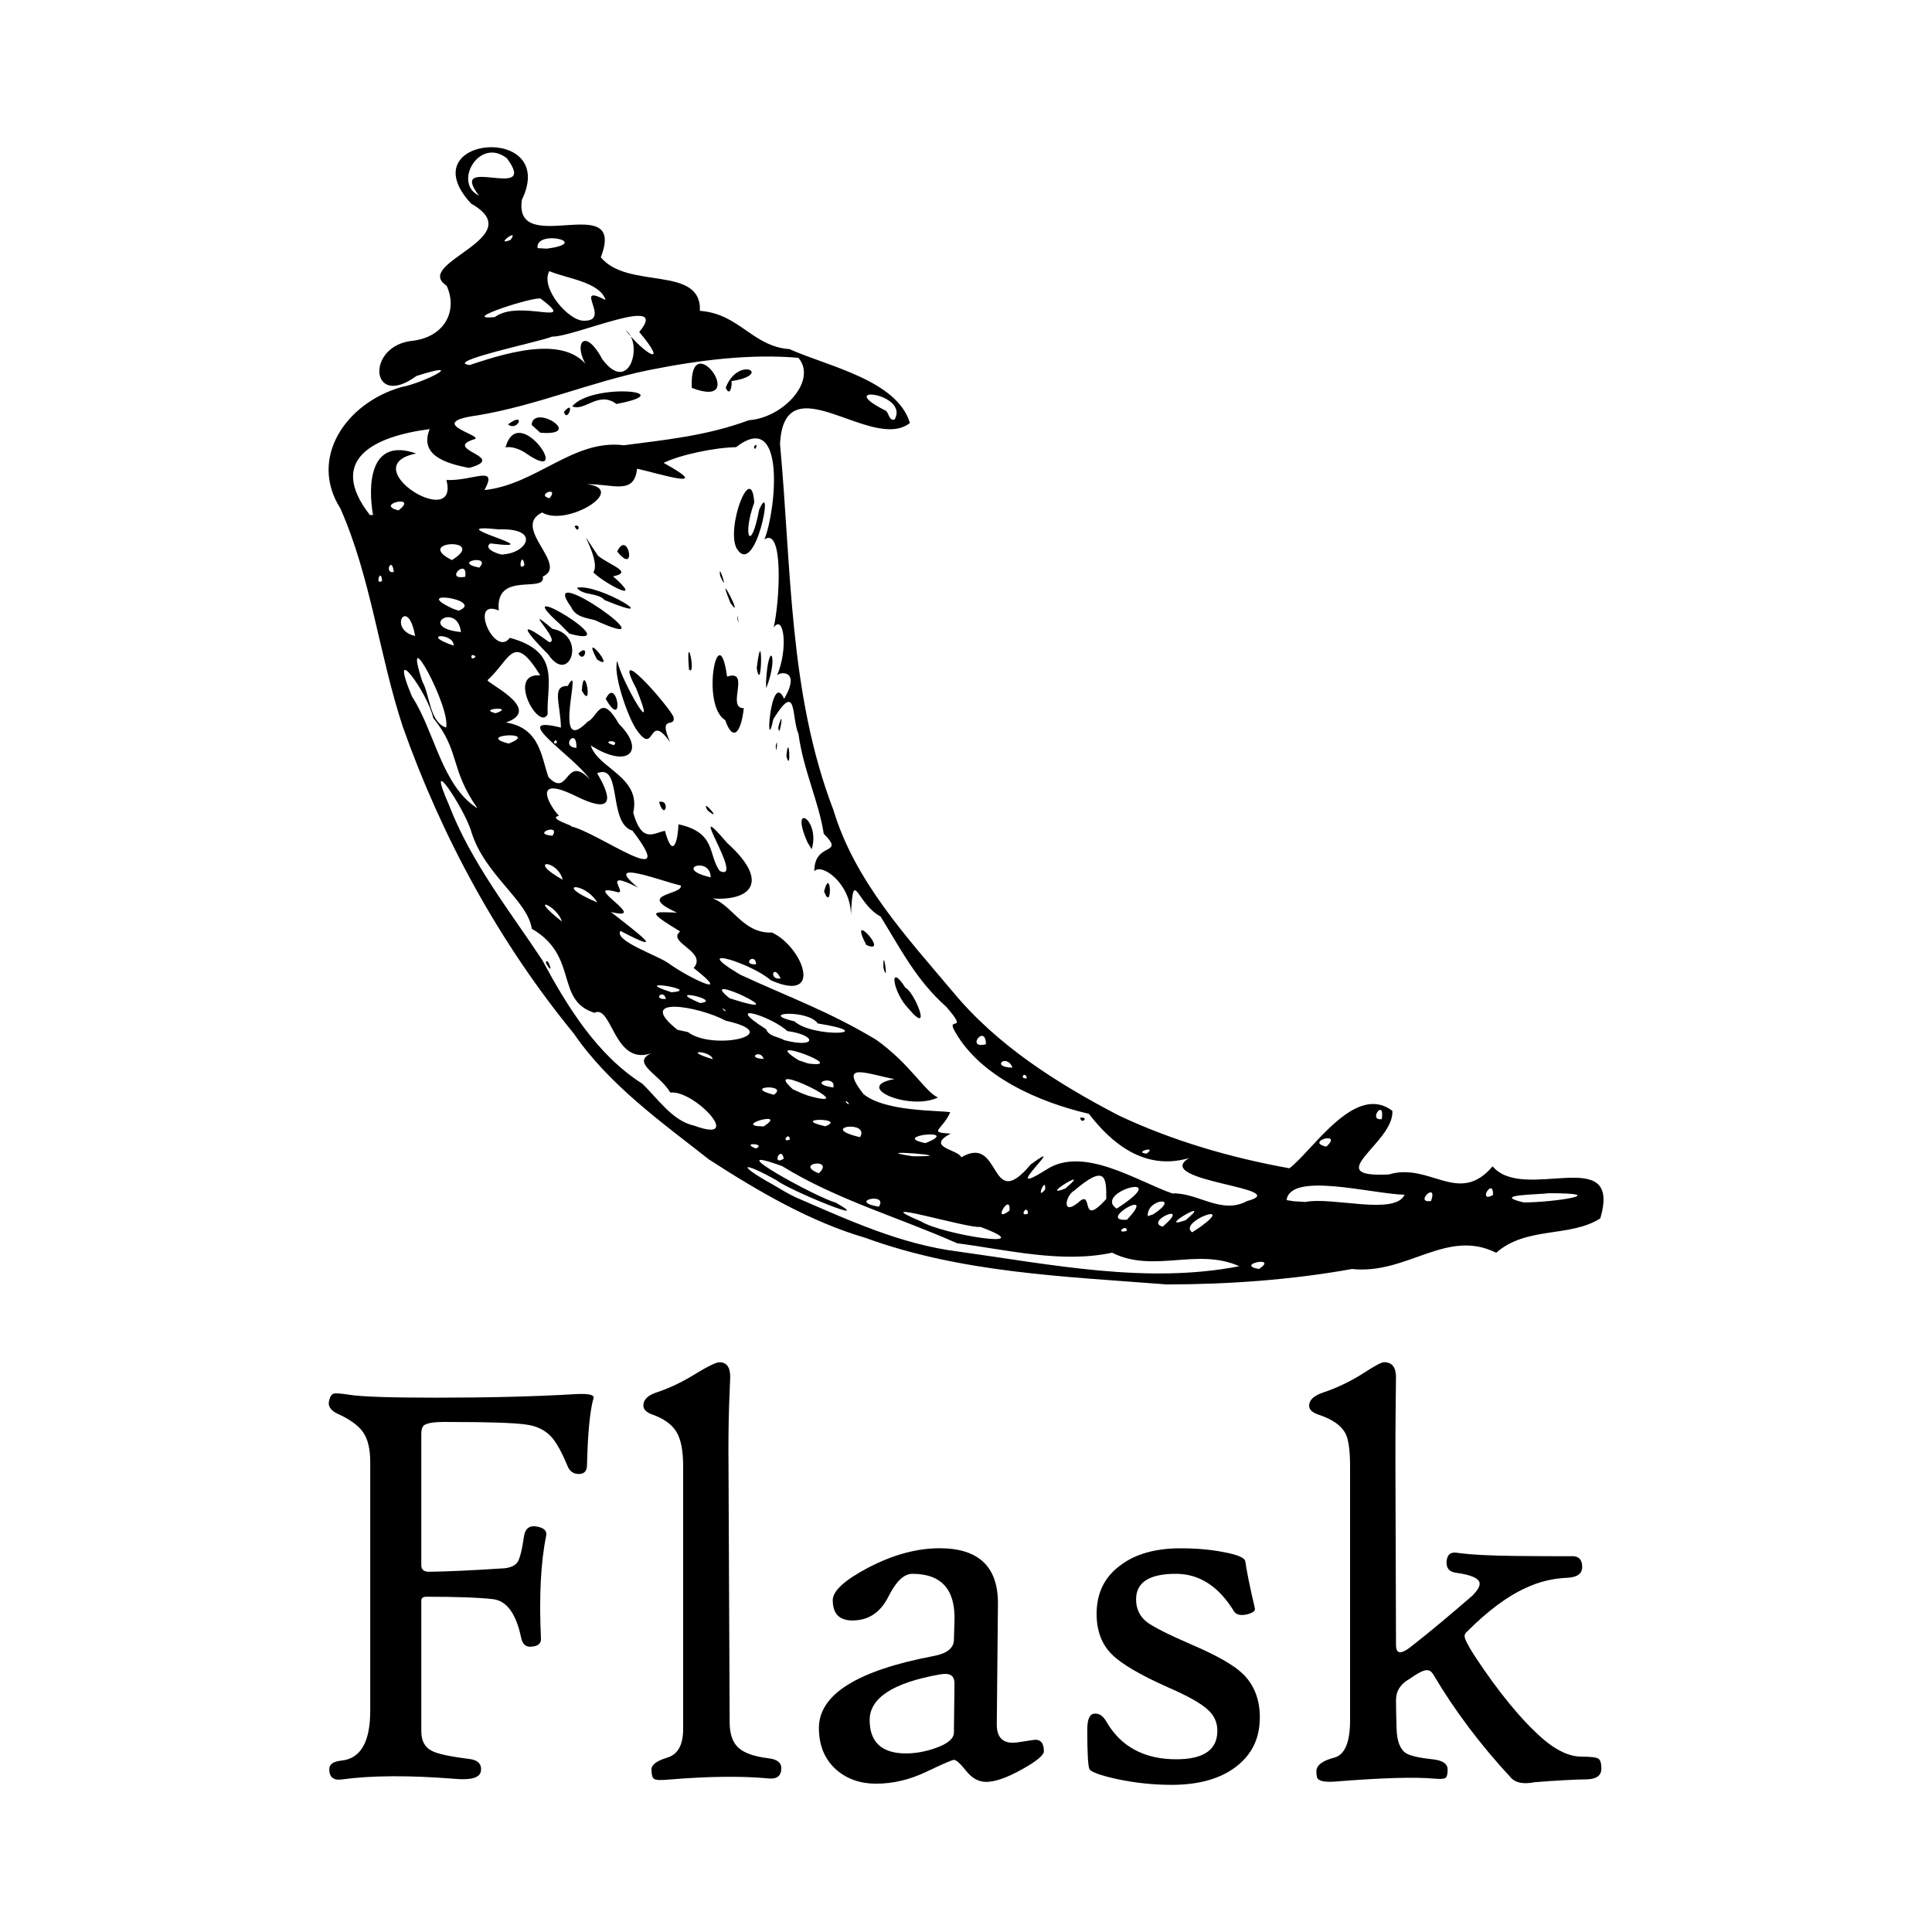 <?xml version="1.0" encoding="UTF-8"?>
<svg id="Layer_1" xmlns="http://www.w3.org/2000/svg" viewBox="0 0 300 300">
  <path d="M110.18,180.11c-7.54-5.93-15.58-11.62-21.08-19.62-11.57-14.12-20.48-30.47-26.56-47.66-3.68-11.17-4.94-23.15-9.69-33.89-4.96-7.8.85-16.33,9.4-18.81,3.8-.73,10.49-4.32,2.42-1.75-7.24,5.31-7.94-4.83-.52-5.47,5.07-.67,6.93-4.82,5.2-8.55-5.44-3.55,13.19-7.44,3.81-12.74-9.76-10.53,13.66-12.56,7.88-.6-1.38,9.2,16.37-1.69,12.25,8.93,4.19,5.1,15.68,1.16,15.39,8.32,6.1.42,8.19,5.55,13.91,5.94,5.94,2.68,16.69,4.79,18.7,11.47-5.88,4.66-19.51-9.62-20.17,3.27,1.78,19.05,1.33,38.68,8.29,56.82,3.3,10.98,11.29,19.63,18.51,28.19,6.91,8.38,16.26,14.28,25.8,19.25,8.36,3.94,17.38,6.56,26.5,8.2,3.7-2.83,10.22-13.34,15.99-8.91.28,4.99-11.44,10.42-.55,9.87,6.4-1.93,10.84,4.94,16.11-1.26,4.85,5.75,20.18-3.67,16.72,8.08-4.67,3.01-11.48,1.19-16.16,5.34-7.71-3.85-13.85,3.44-22.39,2.52-9.48,1.7-19.13,2.38-28.74,2.4-15.77-1.24-31.88-1.77-46.88-7.26-8.45-2.46-16.7-7.27-24.13-12.09h0ZM123.49,185.89c8.25,3.56,16.32,7.33,25.37,8.46,14.35,1.99,29.17,5.07,43.57,2.27-6.52-2.94-13.26,1.14-19.75-2.1-7.79,1.67-16.15-.43-24.07-1.47-9-4.01-18.72-6.76-27.15-11.97-10.54-3.85,5.45,4.94,8.29,5.65,6.58,3.74-7.24-1.92-9.19-3.47-5.52-3.09-6.22-2.45-.54.69,1.14.67,2.27,1.37,3.47,1.94h0ZM107.79,174.79c8,2.96-.04-5.62-3.7-5.13-1.62-2.82-6.2-4.6-2.97-6.11-5.81,2.02-6.09-7.67-8.82-6.28-6.15-1.94-2.39-8.82-9.72-13.05-.67-4.45-7.28-8.31-9.38-15.02-.93-3.44-7.47-13.3-3.45-4.12,3.42,8.84,9.43,16.42,14.44,23.98,3.88,7.2,8.48,14.73,15.55,19.22,2.39,2.29,4.69,5.79,8.05,6.51h0ZM84.75,149.49c.28-1.21,1.46,2.61,0,0ZM117.37,178.34c1.77-.79-2.55-1,0,0ZM121.71,179.92c-.45-2.19-1.98,1.22,0,0ZM127.15,182.19c2.58-2.46-3.99-1.55,0,0ZM136.46,187.38c1.57-2.32-5.03-.87,0,0ZM118.58,174.91c4.01-2.6-5.19-.04,0,0ZM122.65,176.94c-.12-1.37-1.45.62,0,0ZM143.02,189.66c3.28,2.07,19.13,4.53,9.2.85-1.66.35-18.41-4.74-9.2-.85ZM110.68,164.47c-.32-1.37-5.09-1.52,0,0ZM120.16,170c2.47-1.72-5.12-1.33,0,0ZM128.14,174.89c3.54-1.33-5.74-1.34,0,0ZM106.82,160.26c3.84,2.95,15.5.38,5.89-1.76-4.37-2.33-14.23-3.93-7.51,1.41l1.63.35ZM133.55,176.58c1.6-2.73-6.72-1.56,0,0ZM125.43,170.12c9.4,2.66-7.9-5.95-2.32-.98l1.24.56,1.08.42ZM141.71,179.54c8.9.09-8.04-1.23,0,0ZM103.4,155.12c-.35-1.66-2.19.14,0,0ZM156.76,187.98c.24-2.99-2.9,2.23,0,0ZM118.59,164.42c-.54-1.58-2.78-.07,0,0ZM104.24,154.07c5.11-.31-7-2.25,0,0ZM87.24,143.09c-.64-2.45-5.56-4.4,0,0ZM131.86,171.4c-.94-1.07-.44.23,0,0ZM159.63,188.45c-.09-1.63-1.51.62,0,0ZM129.4,168.87c.5-2.1-4.36-.64,0,0ZM108.71,155.75c3.8-.41-6.09-2.57,0,0ZM143.71,177.5c5.93-2.35-5.78-1.14,0,0ZM125.51,165.14c6.83.88-8.13-4.65-1.5-.5l1.5.5ZM149.23,179.73c6.38-3.81,4.27,8.93,10.82,1.08,6.45-4.71-5.57,5.83,2.38.84,5.75-3.85,14.25,1.83,19.62,3.67,3.86-.19,7.61,3.34,11.57,1.19,7.62-2.05-14.9-3.04-9-6.68-6.97,2.03-12.11-2.42-15.54-6.88-7.82-1.81-16.85-5.8-20.76-12.72-1.59-2.59,2.3.37-1.37-3.88-4.71-4.19-7.06-8.95-10.22-14.04-3.78-2.01-4.22-7.94-4.6-.2.03-4.89-4.56-8.18-5.68-6.82-.02-4.71,4.92-2.35,1.46-5.83-.74-4.88-3.19-9.97-3.92-15.48-1.14-2.65-.16-8.34-3.9-2.33-1.36,6.36-.45-7.81,1.67-3.14,2.78-4.76-1-4.2-1.15-3.54,1.81-4.02,1.15-9.72-.47-7.55.97-4.26,1.53-15.69-1.44-13.66,1.8-4.46,3.41-20.4-4.41-14.32-3.17.04-8.65,1.15-11.24,2.44,8.13,4.48-.82,1.62-4.13.9-.43,4.15-3.71,2.36-7.8,2.4,6.54.81-3.19,6.69-6.93,4.4-4.87,2.33,4.2,8.14.1,9.94.51,2.71-7.46-.98-6.84,5.28-4.73-1.99-.65,7.42,1.72,4.24,8.05,2.18,5.66,7.14,5.87,11.86-1.31,2.75-6.47-6.46-1.15-6.03-4.2-6.82-4.65-2.47-8.14.7-.81.23,8.9,4.51,2.81,6.62,5.36.83,5.52,5.52,6.61,8.49,3.22,3.36,2.56-3.71,6.42.33-2.44-3.6-12.93-10.13-4.49-8.03-.05-3.62-1.53-6.53,1.06-6.46,2.56-4.64-2.68,11.44,3.09,5.54,1.6-.7,2-4.64,4.87.37,4.17,4.11,1.51,7.08-4.38,3.32,1.05,3.58,7.87,4.85,6.59,10.44,1.36,4.92,3.26,3.1,4.92,2.82,1.3,4.77,2.04,1.26,2.1-1.01,5.95,1.28,4.56,4.79,6.42,7.25,4.1,1.85-5.87-12.55,1.17-4.33,7.41,6.69,2.78,9.48-3.87,8.41,4.21-.34,5.56,5.69,10.83,5.48,4.8,2.29,8.05,11.05-.22,7.4-2.87-2.59-13.03-5.78-4.73-.86,7.66,3.55,13.74,5.67,21.13,10.12,5.28,3.77,7.57,8.09,9.57,8.95-4.44,2.12-13.39-1.69-6.75-2.86-4.15-.75-8.81-2.85-4.84,2.31,3.38,2.82,11.96,2.52,13.5,2.84-1.3,2.87-3.54,3.1.05,3.32-4.01,2.14,1.29,2.47,1.66,3.69h0ZM141.03,156.57c-2.44-2.55-3.07-7.33-.43-3.18,1.36.55,4.33,7.81.43,3.18ZM167.75,173.54c1.52-.1.04,1.16,0,0ZM137.18,150.31c-.1-3.86.88,2.98,0,0ZM134.52,146.74c-3.07-5.93,3.87,1.68,0,0ZM102.34,124.53c1.81-.48.89,3.08,0,0ZM127.96,138.41c1.11-4.16,1.3,3.49,0,0ZM109.86,125.83c-1.27-2.3,2.67,2.16,0,0ZM125.39,130.8c-2.91-6.51,2.06-3.56.65,1.07l-.65-1.07ZM98.61,112.95c-1.3-2.14-3.45-8.41-2.76-10.32.62,3.12,6.63,13.42,2.94,4.27-4.07-7.67,4.87,2.49,5.79,4.4.43,1.9-2.51-.52-.52,3.94-3.64-5.08-2.14,2.81-5.46-2.29ZM90.34,107.24c.34-4.97,1.89,3.41,0,0ZM94.06,108.53c1.77-3.75,3.01,5.23,0,0ZM85.11,101.6c-3.08-3.07-5.31-5.89.15-1.9,2.1.08-4.67-6.42.51-2.06,5.44.99,2.68,8.93-.65,3.97h0ZM89.81,101.48c1.79-1.77.95,1.74,0,0ZM92.71,102.4c-2.72-5.08,3.29,2.13,0,0ZM86.95,96.91c-8.95-7.98,11.25,4.17,1.46,1.48l-1.46-1.48ZM112.61,111.82c-3.88-2.32-1.03-16.36.29-6.76,3.77-1.22-.21,4.96,2.6,4.9-.44,3.9-1.7,5.3-2.89,1.86ZM122.11,117.43c.38-4.23.8,2.89,0,0ZM120.46,115.79c.42-1.8.04,2.13,0,0ZM88.7,94.29c-5.75-7.94,16.72,8.03,3.69,2.01-1.36-.36-3-.49-3.69-2.01ZM106.99,103.98c-.55-6.69,1.21,1.11,0,0ZM120.86,112.88c1.07-3.81.08,2.52,0,0ZM89.59,91.26c3.42-.73,14.17,6,4.3,1.92-1.1-1.21-3.44-.66-4.3-1.92h0ZM118.95,105.89c.37-6.84,2.04-4.08.02.98l-.02-.98h0ZM92.13,88.88c1.4-2.04-3.7-9.24.73-2.58,1.92,1.52,5.55,2.55,2.34,3.19,5.04,4.45-1.23,1.2-3.07-.61ZM117.5,103.76c.96-7.79.85,4.56,0,0ZM89.22,81.69c1.07-.46.57,1.42,0,0ZM95.84,85.63c1.7-3.58,3.14,3.98,0,0ZM114.5,96.01c-.02-1.37.35,2,0,0ZM113.42,93.62c-2.59-6.39,2.41,3.38,0,0ZM111.83,89.42c-.43-2.64,1.48,3.32,0,0ZM114.42,85.22c-1.78-3.13,2.25-13.81,2.7-7.19-1.88,5.16-.54,8.04.76,1.12,2.42-5.44-.52,10.75-3.46,6.06h0ZM117.08,69.34c.77-.95.17,1.15,0,0ZM112.64,156.89c-1.05-.92.14.58,0,0ZM121.79,161.52c5.09,1.31,5.07-.79.46-1.42-2.47-2.3-10.29-4.74-3.29-.28.46,1.17,1.92,1.14,2.83,1.7ZM103.72,149.51c2.8,2.09,10.56,5.93,3.99.8,2.21-2.58-4.24-3.94-2.1-5.67-5.45-3.33-4.3-3.04-.48-2.93-6.54-2.93.94-2.71.59-4.21-2.52-.5-12.54-4.45-6.65.32-5.99-3.05-1.43,1.14-3.24.7-6.12-1.67,5.45,4.66-.97,3.09,3.51,2.78,9.45,7.13,1.48,2.94-1.05,1.51,5.7,3.8,7.36,4.95h0ZM113.29,155.01c11.64,3.75-5.71-4.59,0,0ZM162.29,184.7c.15-2.31-1.59,1.97,0,0ZM167.33,186.82c2.68-2.6.11,4.15,4.45-.64.04-3.42-.13-5.45-4.99-1.29-1.34.74-1.94,3.89.54,1.92h0ZM87.38,136.61c-.83-3.24-5.78-3.23,0,0ZM92.75,140.13c-2-3.31-7.13-3,0,0ZM123.35,158.59c2.99,2.66,13.72,1.95,3.63.33-1.49-2.21-9.49-1.68-3.63-.33ZM165.41,184.56c4.6-3.86-4.45,1.72,0,0ZM174.97,191.13c.03-1.24-1.98.54,0,0ZM174.99,189.4c5.09-5.39-4.93.32,0,0ZM74.15,125.53c-4.34-6.19-2.7-8.97-6.88-14.03-.79-3.87-7.18-12.64-3.3-3.35,3.55,5.44,4.6,13.85,10.18,17.38h0ZM173.39,187.68c9.37-6.05-3.84-2.63,0,0ZM180.54,190.48c4.69-4.03-2.97-.84,0,0ZM85.79,129.77c1.34-2-3.47-.26,0,0ZM179.05,188.57c4.54-2.93-1.05-2.48-.82.27l.82-.27ZM117.42,149.73c-.16-1.98-2.4.17,0,0ZM121.22,151.92c-1.21-2.45-1.86.38,0,0ZM186.34,190.55c5.82-4.2-3.52-.81-1.22.8l1.22-.8ZM184.11,189.47c4.74-3.97-5,1.76,0,0ZM195.49,197.05c3.18-2.13-3.87-.69,0,0ZM88.7,128.33c4.26.96,17.05,10.5,9.51.66-3.86-1.14-1.55-10.58-5.49-8.92,2.64,4.42,2.17,6.29-3.38,3.51-6.97-3.41-3.92,1.68-2.55,3.09-1.86.42,2.46,1.61,1.91,1.65h0ZM69.27,112.98c.76-3.16-7.03-17.38-3.68-7.13,1.21,2.15,1.08,6.22,3.68,7.13ZM104.94,134.97c-2.2-1.84-.11-.26,0,0ZM110.35,136.23c0-3.35-5.98-1.36,0,0ZM157.22,165.78c-.89-2.29-3.53-.05,0,0ZM159.47,167.42c-.33-1.28-1.3.25,0,0ZM178.05,179.13c1.79-1.32-2.23-.17,0,0ZM78.98,115.46c5.11-1.98-5.48-1.41,0,0ZM153.1,162.15c-.06-3.31-3.26.83,0,0ZM76.96,110.75c3.28-1.11-3.04-.73,0,0ZM86.48,115.36c-.06-1.09-1.01.42,0,0ZM202.71,186.64c4.22-.85,13.85,2.15,15.4-1.12-5.13-.13-17.73-3.62-18.33.83l1.12.18,1.81.11h0ZM89.51,116.13c.08-3.35-2.61-.13,0,0ZM64.46,98.75c-1.14-6.39-4.33-.97,0,0ZM70.44,100.25c.08-2.05-5.47-1.85,0,0ZM73.85,101.93c-.99-.8-.77,1.01,0,0ZM95.33,115.71c1.01-.93-2.4-.69,0,0ZM71.58,98.15c-.58-4.82-6.92-.72,0,0ZM59.33,90.2c-.17-2.22-1.19.84,0,0ZM61.15,88.82c-.3-2.64-1.57.33,0,0ZM71.21,94.83c4.26-1.67-7.75-3.46-.87-.31l.87.31ZM205.95,178.05c2.73-2.5-3.46-.77,0,0ZM222.22,186.49c1.09-3.23-2.75.43,0,0ZM72.24,89.56c.45-3.12-3.38.62,0,0ZM57.92,79.96c-.77-4.41-.66-12.15,6.7-9.54-9.82,1.95,6.8,12.21,4.7,4.11,4.13.2,8.08-2.44,5.91,1.57,8.14-.89,13.78-7.95,21.64-6.96,6.12-.81,12.82-1.43,19.42-3.89,5.43-.39,10.65-6.23,7.68-9.69-7.4-.63-15.15.3-23.32,1.93-9.06,1.88-17.29,5.46-26.44,7-8.92,1.2,1.79,3.3-.76,3.77-4.65,1.61,5.55,2.7-.6,4.4-3.8-.72-7.75-2.03-6.13-6.03-8.54,1.11-16.04,4.65-9.29,13.34h.5s0,0,0,0ZM78.5,69.48c2-7.37,10.72,6.07,3.28.98-.89-.67-2.35-1.21-3.28-.98ZM78.88,65.9c2.89-2.15,1.53,1.21,0,0ZM82.55,65.97c.26-3.39,8.4,1.79,1.34,1.22l-1.34-1.22h0ZM87.57,63.95c1.84-2.15.53,1.9,0,0ZM88.85,63.09c3.05-3.67,17.28-2.34,6.87-.36-2.79-2.1-4.93,1.24-6.87.36h0ZM107.42,60.23c-.46-10.02,9.23,3.55,0,0ZM112.69,60.2c1.93-5.05,7.48-2.03.89-1.02.14.54-.2,2.61-.89,1.02ZM70.17,86.97c5.75-3.52-6.11-3.06,0,0ZM74.42,88.14c2.02-2.14-4.39-.87,0,0ZM61.88,79.25c3.29-2.53-3.89-.96,0,0ZM231.83,185.57c.1-2.93-2.51,1.32,0,0ZM214.56,173.78c.49-3.37-2.22.29,0,0ZM236.58,186.71c4.6.02,13.93-1.43,3.93-1.43-1.57.24-9.15.19-3.93,1.43ZM78.17,86.08c3.72-.25,5.82-4.1-.72-3.88-10.14-1.05,8.94,3.47-1.3,2.18-1.37.91,1.94,1.96,2.02,1.7ZM81.44,87.73c-.39-2.39-1.15,1.27,0,0ZM85.33,77.37c1.61-2-2.23-.54,0,0ZM72.95,56.68c6.65-2.25,15.73-4.79,18.86,1.11-3.19-3.84-1.29-7.62,1.72-2,4.26,5.68,6.4-2.58,3.62-4.49,3.16,3.92,6.75,5.78,2.11.25,5.04-6.06-10.09.79-13.53.72-1.65.74-17.08,3.93-12.8,4.41h0ZM76.85,49.23c3.79-2.86,13.1,1.7,7.13-2.84-.59-.52-13.09,3.45-7.13,2.84ZM90.66,49.8c4.43.11-1.91-5.96,3.37-3.21-.86-2.83-6.15-3.36-8.73-4.49-1.46,2.59,2.97,7.74,5.36,7.7ZM79.27,37.26c1.53-2.08-2.69,1.06,0,0ZM84.91,38.61c7.14-.94-1.82-3.07-1.44-.08l1.44.08h0ZM74.37,30.37c-5.03-6.57,9.46,1.1,4.35-5.78-4.3-3.42-8.43,3.86-4.35,5.78h0ZM138.92,65.14c2.31-4.09-9.52-5.51-1.55-1.45.73.24.57,1.73,1.55,1.45h0ZM92.09,217.34c-.51,2.02-.83,5.4-.94,10.14,0,.93-.42,1.4-1.26,1.4s-1.43-.41-1.76-1.22c-.9-2.19-1.76-3.73-2.57-4.6-.96-1.02-2.24-1.64-3.83-1.85-1.71-.27-5.98-.41-12.8-.41-1.56,0-2.59.17-3.06.5-.3.21-.45.66-.45,1.35v20.42c0,.69.44,1.02,1.31.99,2.68-.03,6.55-.21,11.63-.54.99-.12,1.66-.44,2.01-.97.35-.53.69-1.88,1.01-4.08.21-1.2.92-1.67,2.12-1.4,1.02.21,1.46.68,1.31,1.4-.84,4.09-1.12,9.41-.81,15.96.03.78-.46,1.2-1.49,1.26-.84.09-1.37-.36-1.58-1.35-.78-3.76-2.23-5.76-4.35-6.02-2.12-.25-5.57-.38-10.35-.38-.54,0-.81.19-.81.59v20.29c0,1.5.55,2.53,1.67,3.07.87.45,2.75.86,5.64,1.22,1.47.15,2.12.8,1.94,1.94-.18.99-1.5,1.38-3.97,1.17-7.12-.57-13-.54-17.63.09-1.29.18-1.94-.35-1.94-1.58,0-.78.64-1.23,1.94-1.35,2.95-.33,4.42-2.92,4.42-7.75v-38.59c0-1.98-.35-3.51-1.06-4.57-.71-1.07-2.02-2.04-3.94-2.91-1.2-.54-1.65-1.28-1.35-2.21.15-.57.39-.89.72-.95.3-.09,1.1-.03,2.39.18,1.89.3,6.36.45,13.39.45,8.3,0,15.46-.18,21.51-.54,2.01-.12,3.02.04,3.02.49,0,.12-.02.24-.05.36h0ZM121.32,274.57c0,1.2-.68,1.73-2.03,1.58-4.14-.39-9.29-.33-15.42.18-1.23.12-1.99.09-2.28-.09-.29-.18-.43-.68-.43-1.49,0-.72.82-1.33,2.46-1.83,1.64-.49,2.46-1.98,2.46-4.44v-40.8c0-2.44-.35-4.22-1.06-5.37-.71-1.14-1.95-2.03-3.72-2.66-.93-.33-1.4-.8-1.4-1.4,0-.9.68-1.58,2.03-2.03,2.04-.66,4.16-1.68,6.36-3.07,1.8-1.08,2.95-1.62,3.43-1.62,1.11,0,1.67.76,1.67,2.3,0-.12-.06,1.38-.18,4.51-.09,2.97-.12,5.91-.09,8.79l.18,40.26c0,1.83.45,3.17,1.35,3.99.9.83,2.45,1.37,4.64,1.64,1.35.15,2.03.66,2.03,1.53h0ZM162.1,271.91c0,.63-1.15,1.59-3.45,2.86-2.3,1.28-4.14,1.92-5.52,1.92-1.17,0-2.21-.57-3.11-1.71-.9-1.14-1.54-1.71-1.89-1.71-.27,0-1.7.62-4.28,1.85-2.58,1.23-5.18,1.85-7.8,1.85-2.46,0-4.52-.72-6.18-2.16-1.8-1.59-2.71-3.76-2.71-6.49,0-5.2,5.95-8.93,17.85-11.18,2.04-.39,3.08-1.22,3.11-2.48l.09-2.89c.18-4.93-2-7.39-6.54-7.39-1.29,0-2.52,1.16-3.68,3.47-1.15,2.32-2.82,3.56-4.98,3.74-2.46.24-3.7-.8-3.7-3.11,0-1.44,1.83-3.12,5.5-5.05,3.85-2.01,7.55-3.02,11.09-3.02,6.1,0,9.12,2.9,9.06,8.7l-.18,18.57c-.03,1.95.8,2.93,2.48,2.93.33,0,.96-.07,1.89-.23.93-.15,1.47-.23,1.63-.23.87,0,1.31.59,1.31,1.76h0ZM148.21,261.64c.03-.75-.14-1.25-.52-1.49-.38-.24-.97-.29-1.78-.14-7.24,1.29-10.87,3.65-10.87,7.08s1.88,5.18,5.64,5.18c1.5,0,3.05-.28,4.64-.85,1.87-.66,2.8-1.46,2.8-2.39l.09-7.39h0ZM195.62,266.73c0,3.19-1.23,5.72-3.68,7.6-2.45,1.88-5.79,2.82-10.03,2.82-2.82,0-5.65-.3-8.48-.9-2.44-.54-3.85-1.04-4.24-1.49-.24-.42-.36-2.48-.36-6.18,0-1.59.36-2.42,1.08-2.48.72-.09,1.34.3,1.85,1.17,2.25,3.94,5.89,5.91,10.91,5.91,4.24,0,6.36-1.47,6.36-4.42,0-1.29-.48-2.37-1.44-3.24-1.05-.99-3.09-2.15-6.13-3.47-4.39-1.95-7.32-3.67-8.79-5.14-1.59-1.56-2.39-3.67-2.39-6.31,0-3.25,1.25-5.77,3.74-7.57,2.31-1.74,5.41-2.61,9.29-2.61,2.44,0,4.66.19,6.68.59,2.16.39,3.29.87,3.38,1.44.24,1.68.74,4.12,1.49,7.3.09.39-.33.7-1.26.94-.99.21-1.65.04-1.99-.49-2.37-3.88-5.38-5.82-9.02-5.82-4.12,0-6.18,1.32-6.18,3.97,0,1.47.56,2.64,1.67,3.52.99.75,3.32,1.93,6.99,3.52,3.85,1.65,6.46,3.14,7.85,4.46,1.8,1.71,2.71,4.01,2.71,6.9h0ZM248.66,274.62c0,1.05-.71,1.61-2.12,1.67-2.1.03-4.86.18-8.25.45-1.68.33-2.89.12-3.61-.63-4.75-5.11-8.78-10.46-12.09-16.05-.27-.48-.61-.72-1.04-.72-.51,0-1.4.45-2.66,1.35-1.42.78-2.12,1.89-2.12,3.33,0,1.02.03,2.5.09,4.42.06,1.92.54,3.18,1.44,3.78.63.42,2.09.75,4.37.99,1.41.18,2.12.71,2.12,1.58,0,.69-.11,1.12-.34,1.28-.22.17-.82.2-1.78.11-3.01-.27-8.08-.12-15.24.45-1.8.15-2.78-.08-2.93-.68-.06-.21-.09-.51-.09-.9,0-.93.92-1.64,2.75-2.12,1.65-.42,2.48-2.36,2.48-5.82v-39.4c0-2.46-.24-4.18-.72-5.14-.66-1.23-2.04-2.2-4.15-2.89-.99-.33-1.49-.79-1.49-1.4,0-.87.71-1.55,2.12-2.03,2.27-.76,4.44-1.81,6.45-3.11,1.65-1.08,2.68-1.62,3.07-1.62,1.23,0,1.85.78,1.85,2.35,0-.21-.02,1.28-.05,4.46-.03,2.95-.05,5.89-.04,8.84l.09,28.22c0,.78.21,1.17.63,1.17.45,0,1.14-.39,2.08-1.17,2.49-1.95,5.56-4.51,9.2-7.66.72-.75,1.08-1.35,1.08-1.8,0-.81-1.22-1.38-3.65-1.71-1.05-.12-1.55-.71-1.49-1.76.09-1.05.62-1.5,1.58-1.35,2.17.3,5.32.47,9.47.5,2.89.03,5.76.04,8.61.04.93.03,1.4.59,1.4,1.67,0,1.02-.74,1.58-2.21,1.67-2.32.09-4.5.61-6.54,1.58-2.86,1.29-5.91,3.56-9.15,6.81-.24.18-.36.41-.36.68,0,.42.51,1.43,1.53,3.02,3.76,5.71,7.3,10.02,10.64,12.94,2.14,1.83,4.13,2.75,6,2.75,1.38,0,2.24.1,2.57.29.33.2.5.71.5,1.55h0Z"/>
</svg>